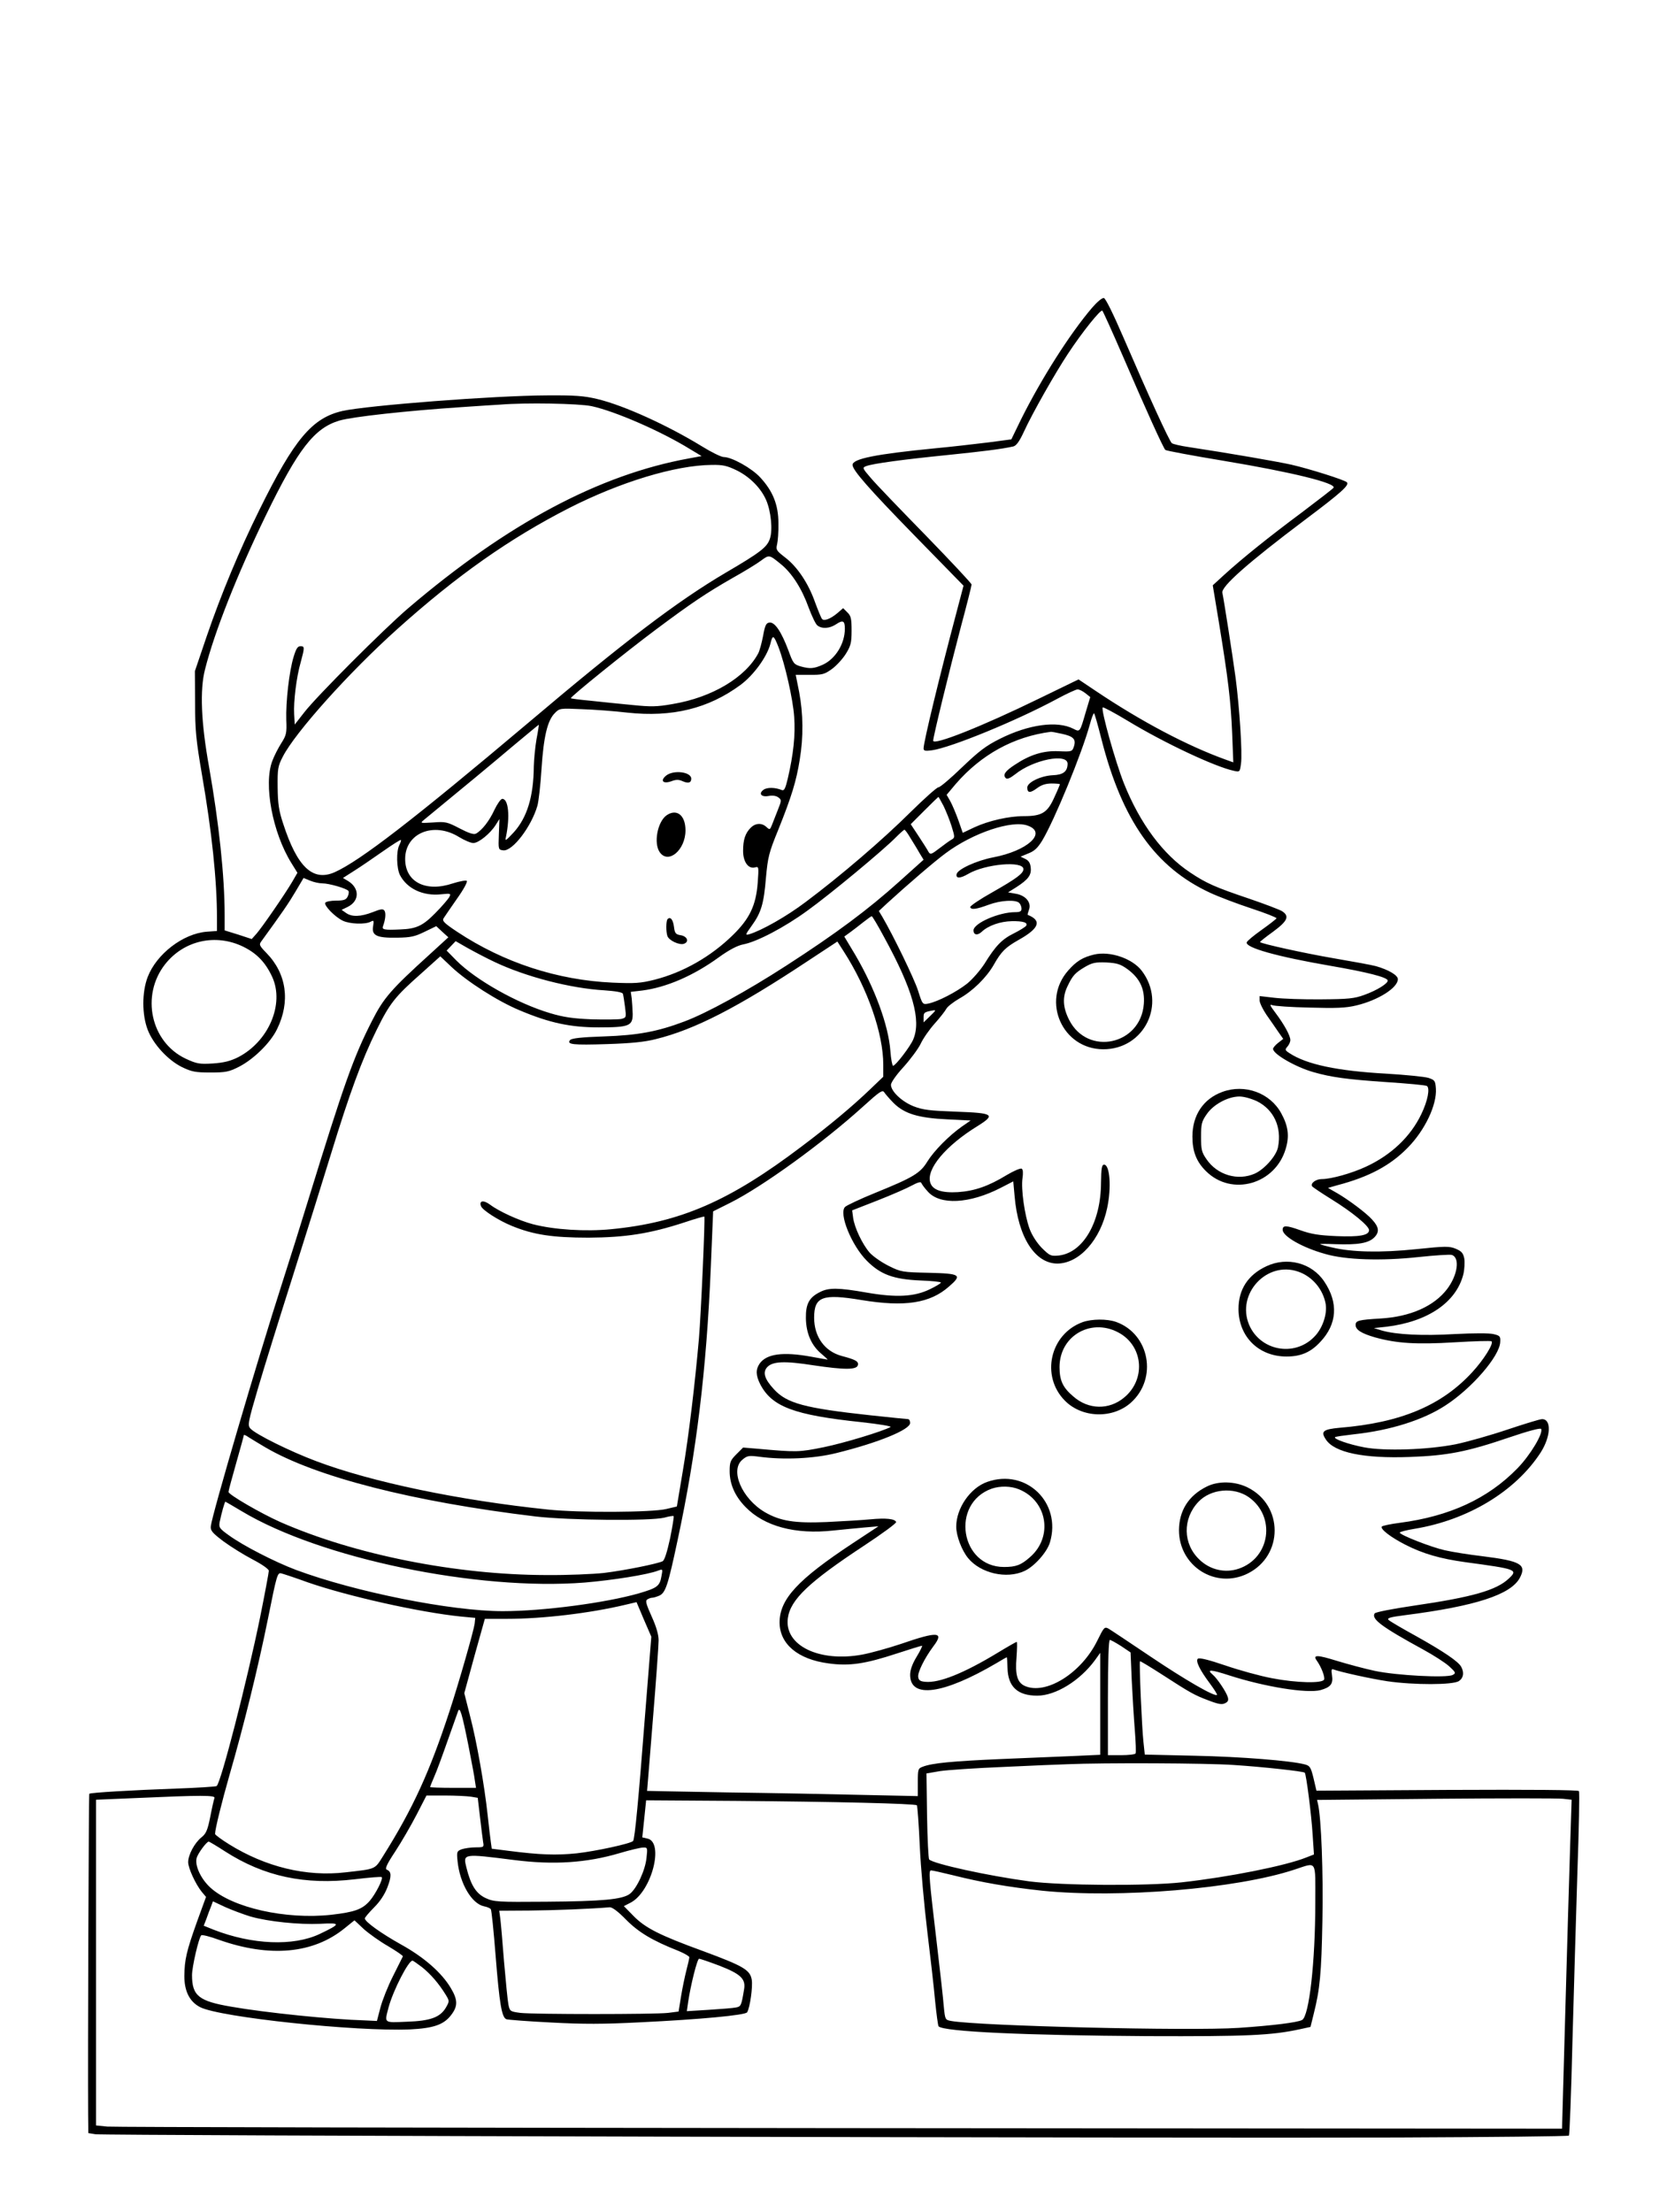 <?xml version="1.0" standalone="no"?>
<!DOCTYPE svg PUBLIC "-//W3C//DTD SVG 20010904//EN"
 "http://www.w3.org/TR/2001/REC-SVG-20010904/DTD/svg10.dtd">
<svg version="1.0" xmlns="http://www.w3.org/2000/svg"
 width="864pt" height="1152pt" viewBox="0 0 864 1152"
 preserveAspectRatio="xMidYMid meet">

<g transform="translate(0,1152) scale(0.1,-0.1)"
fill="#000000" stroke="none">
<path d="M5688 9918 c-117 -137 -264 -369 -369 -579 l-52 -107 -121 -16 c-67
-8 -193 -23 -281 -31 -304 -30 -425 -54 -425 -86 0 -27 84 -123 320 -365 l258
-264 -39 -148 c-84 -316 -169 -666 -169 -699 0 -13 8 -15 44 -10 99 14 443
155 652 268 50 27 98 49 106 49 9 0 27 -9 41 -20 l25 -20 -24 -80 c-30 -103
-29 -103 -64 -85 -84 43 -232 23 -382 -52 -74 -37 -109 -64 -198 -149 -59 -57
-114 -104 -123 -104 -8 0 -75 -60 -148 -132 -142 -141 -361 -329 -543 -465
-99 -75 -230 -149 -294 -168 -22 -6 -21 -3 12 43 50 69 64 115 75 251 10 108
15 130 65 252 68 170 93 250 111 363 20 120 18 240 -3 352 l-18 90 72 0 c65
-1 77 2 115 29 24 17 57 53 74 80 26 42 30 58 30 121 0 62 -3 77 -22 95 l-22
22 -30 -26 c-36 -30 -70 -43 -80 -30 -4 4 -20 43 -36 86 -35 100 -93 186 -156
234 -45 35 -49 40 -42 68 4 17 8 66 7 110 0 96 -29 168 -95 239 -44 48 -148
106 -190 106 -13 0 -64 25 -114 56 -178 109 -406 213 -544 246 -71 17 -117 20
-265 19 -271 -1 -930 -52 -1062 -81 -158 -36 -251 -146 -433 -515 -104 -210
-199 -438 -275 -660 l-61 -180 1 -165 c0 -143 5 -194 36 -375 51 -295 78 -549
78 -746 l0 -67 -54 -4 c-123 -10 -261 -116 -307 -236 -30 -79 -30 -195 0 -274
29 -76 106 -159 179 -195 50 -24 69 -28 147 -28 80 0 97 3 150 30 76 39 164
125 198 196 70 143 50 288 -55 396 -37 38 -40 44 -27 61 109 150 142 198 178
259 l42 71 34 -14 c19 -8 47 -14 63 -14 36 0 129 -27 137 -40 3 -5 1 -19 -5
-30 -8 -16 -21 -20 -60 -20 -27 0 -52 -5 -56 -11 -8 -14 50 -74 92 -94 36 -17
116 -20 144 -5 17 9 18 7 13 -24 -8 -48 19 -61 126 -59 71 1 92 6 143 31 l60
29 31 -29 32 -29 -95 -87 c-204 -185 -242 -229 -302 -347 -97 -190 -145 -325
-333 -935 -36 -118 -97 -312 -135 -430 -128 -398 -366 -1209 -372 -1267 -3
-23 7 -35 65 -79 38 -28 107 -71 153 -95 48 -25 84 -50 84 -59 0 -8 -20 -116
-45 -240 -68 -333 -205 -867 -227 -881 -5 -3 -100 -9 -211 -13 -226 -8 -446
-21 -452 -27 -3 -4 -8 -1372 -6 -1671 l1 -96 37 -6 c49 -7 5623 -21 6783 -17
487 2 888 6 891 10 3 3 12 220 18 481 7 261 19 661 26 889 8 228 12 418 8 424
-4 6 -244 8 -686 6 l-681 -4 -15 64 c-14 58 -19 66 -46 73 -72 19 -330 40
-571 45 l-262 6 -7 66 c-8 70 -23 413 -18 420 1 2 51 -28 110 -66 156 -101
173 -110 247 -138 52 -20 71 -23 87 -14 15 7 18 16 13 32 -8 27 -56 98 -78
116 -34 29 -12 28 87 -4 183 -59 404 -95 475 -76 52 15 66 32 59 77 -4 26 -3
34 6 31 37 -14 196 -49 282 -62 137 -20 343 -20 373 1 24 16 28 44 12 74 -15
28 -92 80 -235 160 -71 39 -136 77 -143 84 -10 10 7 15 85 25 368 47 551 107
598 194 37 70 6 88 -194 113 -69 8 -157 22 -196 31 -72 16 -235 80 -235 92 0
4 35 13 78 20 278 46 524 195 655 396 54 84 58 175 8 175 -11 0 -92 -25 -182
-55 -89 -30 -210 -64 -268 -76 -147 -29 -371 -36 -476 -16 -80 15 -162 44
-152 53 2 3 47 9 98 15 189 20 363 75 478 151 137 89 281 256 284 329 2 30 -1
34 -36 42 -22 5 -101 5 -200 0 -168 -10 -305 -3 -379 18 l-43 13 65 7 c216 26
364 127 401 273 6 25 8 62 5 82 -6 29 -14 38 -44 51 -34 14 -53 14 -207 -2
-183 -19 -334 -16 -438 9 -32 7 -60 15 -62 17 -2 2 35 2 81 0 116 -4 171 5
201 35 28 28 25 54 -11 93 -29 33 -121 102 -181 137 l-49 28 49 14 c164 43
275 102 366 195 90 91 153 224 147 309 -3 40 -6 44 -39 55 -20 6 -119 16 -220
22 -254 14 -415 48 -504 107 -23 15 -24 18 -10 34 8 9 15 24 15 34 0 23 -32
81 -77 141 -28 37 -33 47 -18 41 11 -5 99 -11 195 -13 137 -4 190 -2 243 11
114 27 217 92 217 137 0 21 -51 50 -115 68 -22 6 -121 24 -220 41 -152 26
-373 75 -383 84 -1 2 29 26 68 54 76 56 87 81 47 107 -13 8 -89 37 -168 64
-181 61 -226 81 -310 137 -142 94 -261 254 -345 463 -44 110 -122 387 -111
397 3 3 61 -28 129 -69 191 -116 458 -241 554 -261 31 -7 31 -6 37 37 8 55 -8
293 -28 447 -15 111 -61 406 -69 443 -7 32 130 154 429 379 192 144 235 183
219 197 -13 12 -189 68 -288 91 -72 16 -318 59 -536 92 -41 6 -80 15 -87 20
-13 10 -122 249 -252 550 -54 125 -93 204 -102 206 -9 2 -36 -21 -61 -50z
m160 -253 c121 -281 210 -477 221 -488 4 -4 142 -30 306 -57 354 -59 585 -116
570 -140 -3 -5 -77 -62 -163 -127 -171 -127 -314 -242 -406 -326 l-60 -55 32
-193 c48 -293 62 -409 69 -577 l6 -152 -39 14 c-200 72 -439 198 -676 357
l-91 61 -206 -100 c-295 -144 -551 -246 -551 -219 0 21 86 372 144 592 31 115
56 215 56 221 0 6 -108 121 -239 256 -131 134 -260 268 -285 298 -46 53 -46
55 -24 63 35 13 190 34 418 57 185 19 284 31 347 45 16 4 32 26 56 78 45 98
164 307 229 405 75 114 171 233 179 224 4 -4 52 -110 107 -237z m-2767 -260
c121 -26 361 -130 513 -224 l60 -36 -65 -12 c-469 -85 -947 -340 -1464 -781
-126 -108 -475 -457 -540 -541 l-50 -64 -3 54 c-4 64 12 195 34 270 21 78 21
84 -1 84 -15 0 -23 -13 -36 -56 -23 -75 -41 -234 -38 -328 3 -69 0 -80 -26
-121 -16 -25 -37 -66 -47 -93 -46 -121 1 -373 100 -532 l31 -50 -26 -45 c-36
-62 -158 -239 -187 -272 l-25 -28 -70 23 -71 22 0 78 c0 205 -30 482 -81 772
-42 233 -49 403 -21 510 49 195 169 497 316 800 169 348 253 456 384 495 69
20 351 51 637 70 88 6 178 12 200 13 132 11 409 6 476 -8z m757 -335 c68 -34
125 -92 152 -154 25 -57 35 -155 20 -200 -14 -45 -49 -72 -230 -178 -253 -149
-528 -358 -1030 -783 -594 -501 -875 -718 -1007 -777 -114 -50 -195 27 -268
252 -23 69 -28 105 -29 190 -1 96 1 110 27 160 64 125 342 436 596 664 312
280 585 472 896 631 266 135 551 222 741 224 60 1 80 -4 132 -29z m229 -488
c57 -46 109 -127 144 -225 17 -45 37 -88 46 -94 24 -19 64 -16 97 6 36 24 46
19 46 -23 0 -78 -49 -157 -114 -187 -47 -21 -67 -23 -117 -9 -34 10 -39 16
-63 83 -37 98 -71 149 -99 145 -17 -2 -23 -14 -33 -70 -7 -36 -18 -77 -25 -90
-67 -126 -241 -230 -445 -264 -84 -15 -114 -15 -213 -5 -64 6 -161 16 -216 22
-54 5 -101 11 -102 13 -6 5 289 243 446 360 181 135 258 187 396 266 61 34
128 75 149 91 42 31 42 31 103 -19z m-13 -431 c34 -88 76 -273 82 -363 7 -96
-4 -196 -33 -321 -13 -55 -19 -66 -32 -61 -33 14 -77 15 -95 1 -27 -20 -11
-39 27 -32 20 4 39 1 50 -7 18 -13 18 -16 -3 -68 -12 -30 -26 -66 -31 -79 -9
-22 -11 -23 -28 -7 -24 22 -57 20 -81 -4 -29 -29 -40 -63 -40 -121 0 -57 27
-95 62 -86 20 6 20 3 14 -81 -9 -117 -42 -186 -129 -271 -114 -112 -259 -195
-409 -233 -72 -18 -101 -20 -218 -15 -287 13 -566 104 -808 264 -69 46 -80 57
-72 71 6 9 37 55 70 102 33 46 56 88 51 93 -4 4 -37 -2 -72 -13 -142 -48 -249
7 -249 127 0 135 149 196 281 114 28 -17 61 -31 74 -31 28 0 89 50 117 95 l19
30 -3 -80 c-3 -79 -3 -80 23 -83 48 -6 147 124 178 233 6 22 16 107 21 189 11
170 31 254 69 292 25 26 27 26 141 21 63 -2 170 -10 238 -18 233 -25 421 21
588 144 69 51 138 146 156 214 12 50 17 47 42 -16z m1682 -479 c108 -425 281
-669 566 -801 45 -21 143 -58 216 -82 73 -24 131 -47 130 -51 -2 -4 -36 -31
-77 -60 -41 -29 -76 -58 -78 -65 -9 -28 160 -75 439 -123 185 -32 289 -58 295
-75 4 -15 -55 -52 -122 -76 -52 -19 -82 -22 -225 -23 -91 -1 -200 3 -242 8
l-78 9 0 -24 c1 -13 17 -46 36 -74 19 -27 47 -67 61 -88 l26 -37 -27 -21 c-14
-11 -26 -25 -26 -31 0 -27 118 -95 210 -121 94 -27 176 -38 381 -52 109 -7
203 -16 210 -20 17 -11 5 -77 -29 -147 -56 -117 -156 -212 -287 -273 -75 -35
-182 -65 -232 -65 -30 0 -59 -22 -50 -37 3 -5 48 -35 101 -68 107 -66 196
-139 196 -161 0 -27 -51 -36 -170 -31 -90 4 -131 10 -189 31 -73 26 -91 26
-91 2 0 -34 103 -93 222 -126 106 -31 293 -37 486 -16 85 9 162 14 173 11 43
-14 31 -104 -24 -177 -68 -90 -192 -145 -347 -154 -116 -7 -130 -11 -130 -34
0 -25 31 -44 100 -64 114 -32 219 -38 415 -26 103 6 189 9 193 5 12 -11 -40
-95 -101 -161 -159 -173 -372 -263 -690 -289 -87 -8 -100 -19 -72 -61 44 -68
197 -100 438 -91 196 7 298 27 518 102 97 33 161 50 165 44 13 -21 -57 -138
-124 -206 -153 -157 -352 -249 -612 -283 -47 -6 -89 -15 -93 -19 -12 -12 47
-57 122 -95 92 -47 182 -73 313 -91 267 -36 275 -39 226 -85 -64 -61 -190 -97
-492 -141 -115 -17 -203 -34 -207 -41 -18 -29 37 -70 253 -188 53 -29 114 -68
135 -87 35 -32 36 -36 19 -45 -29 -17 -294 -3 -406 21 -52 11 -141 35 -197 52
-103 32 -128 33 -105 1 23 -32 43 -84 38 -98 -8 -21 -145 -18 -273 7 -59 11
-168 41 -241 66 -88 30 -137 42 -144 35 -12 -12 10 -58 64 -130 22 -30 38 -55
36 -58 -12 -11 -167 79 -344 198 -110 74 -209 140 -221 147 -21 11 -24 7 -58
-62 -83 -170 -269 -286 -379 -236 -38 18 -50 58 -42 149 3 44 4 80 1 80 -3 0
-47 -25 -98 -56 -178 -108 -306 -159 -378 -152 -26 2 -35 8 -37 25 -4 24 33
98 79 160 58 76 24 79 -170 12 -63 -21 -152 -46 -199 -55 -225 -42 -408 47
-389 189 13 97 110 189 397 378 94 62 169 117 167 123 -6 17 -53 22 -136 14
-42 -4 -143 -10 -226 -14 -166 -7 -241 5 -321 51 -121 71 -185 221 -116 275
24 20 33 21 87 14 127 -17 283 -10 400 19 219 54 385 122 385 157 0 11 -5 20
-11 20 -6 0 -94 9 -197 20 -341 37 -434 62 -501 135 -49 53 -60 88 -36 115 28
31 90 34 243 10 162 -24 225 -24 230 2 4 19 -13 28 -85 47 -88 24 -143 100
-143 199 0 110 43 126 247 92 225 -37 357 -17 456 71 69 60 60 67 -106 71
-137 3 -145 4 -209 36 -36 18 -81 49 -99 69 -38 44 -79 130 -86 182 l-5 38
133 52 c74 29 154 64 179 78 29 16 46 20 48 13 3 -7 17 -27 34 -45 63 -72 217
-64 379 19 l66 34 7 -77 c18 -213 106 -351 223 -351 114 1 224 123 259 289 23
108 14 226 -16 226 -12 0 -15 -19 -16 -95 -1 -205 -93 -363 -219 -378 -43 -4
-47 -2 -89 39 -26 27 -51 65 -64 100 -26 71 -45 207 -37 263 4 27 3 46 -4 50
-6 4 -41 -11 -78 -33 -95 -58 -167 -83 -254 -89 -84 -5 -132 11 -144 49 -23
70 80 193 246 295 96 60 84 68 -111 75 -137 5 -174 9 -222 28 -61 24 -118 78
-118 112 0 12 29 53 65 92 36 40 77 95 90 122 13 28 46 75 73 105 27 30 54 65
60 76 6 12 37 36 68 54 70 39 141 109 179 175 40 71 62 92 131 131 107 60 121
100 46 130 -1 1 2 13 7 27 14 37 -18 75 -70 83 l-39 7 43 27 c62 40 79 63 75
101 -2 24 -10 37 -28 46 l-25 12 41 17 c31 12 48 28 72 67 64 107 206 452 248
605 9 34 19 60 22 57 3 -2 20 -62 38 -133z m-2942 -2 c-7 -41 -13 -104 -14
-140 -1 -158 -35 -268 -105 -345 -42 -45 -46 -47 -40 -23 22 107 13 198 -19
198 -8 0 -26 -26 -41 -57 -26 -57 -64 -106 -96 -124 -12 -6 -37 2 -85 27 -65
34 -74 36 -139 31 -65 -4 -68 -4 -49 12 201 165 364 300 469 389 72 60 131
109 131 108 1 0 -4 -35 -12 -76z m2735 29 c61 -13 76 -28 64 -66 -9 -27 -11
-28 -79 -25 -79 4 -150 -18 -228 -70 -51 -33 -65 -53 -48 -70 7 -7 22 -1 49
20 94 76 274 112 273 54 -1 -40 -23 -57 -78 -59 -61 -3 -132 -37 -132 -64 0
-29 15 -30 50 -4 24 18 47 25 77 25 24 0 43 -2 43 -4 0 -2 -13 -34 -30 -70
-35 -78 -64 -96 -157 -96 -80 0 -184 -24 -258 -58 l-61 -29 -23 66 c-13 36
-32 81 -42 99 l-19 33 47 56 c133 154 303 247 495 272 4 1 29 -4 57 -10z
m-615 -376 c13 -27 32 -74 42 -106 17 -55 17 -59 2 -68 -10 -5 -39 -26 -65
-46 -43 -33 -48 -35 -58 -18 -5 10 -28 46 -51 81 l-41 62 71 71 c39 39 72 71
73 71 2 0 13 -21 27 -47z m440 -103 c100 -37 -3 -131 -183 -165 -87 -17 -184
-62 -189 -87 -5 -24 19 -23 60 1 88 52 288 70 288 25 0 -22 -36 -49 -161 -120
-66 -37 -118 -72 -116 -78 5 -15 32 -11 97 13 62 23 140 27 158 9 7 -7 12 -20
12 -30 0 -14 -8 -18 -33 -18 -85 0 -217 -58 -217 -95 0 -24 21 -28 43 -7 34
32 96 54 157 55 57 1 85 -7 74 -24 -3 -5 -31 -23 -63 -39 -63 -31 -96 -65
-154 -159 -22 -34 -62 -80 -90 -103 -56 -44 -153 -94 -202 -104 -30 -6 -31 -5
-54 68 -20 62 -128 285 -186 384 l-18 30 44 41 c105 96 248 219 304 260 142
106 347 175 429 143z m-613 -63 c14 -23 36 -58 47 -78 l22 -36 -127 -114
c-160 -144 -327 -269 -589 -438 -204 -132 -414 -247 -529 -290 -140 -53 -243
-72 -417 -78 -123 -4 -171 -10 -179 -19 -19 -23 14 -27 194 -21 124 4 195 11
253 26 203 50 426 165 787 404 l158 104 34 -53 c124 -193 205 -427 205 -588
l0 -63 -72 -69 c-90 -86 -208 -185 -353 -294 -376 -285 -632 -396 -992 -431
-133 -13 -296 -3 -408 26 -72 19 -177 67 -223 102 -34 25 -58 21 -47 -8 8 -21
92 -75 161 -103 112 -46 213 -61 399 -61 193 1 320 21 498 79 56 19 103 32
105 31 5 -5 -17 -504 -28 -635 -20 -229 -53 -509 -84 -690 l-31 -185 -55 -13
c-73 -18 -454 -20 -615 -3 -464 48 -919 143 -1208 252 -136 51 -316 140 -343
170 -15 17 -13 31 40 211 31 106 113 369 181 583 68 215 158 503 200 640 95
310 159 485 236 641 69 140 96 174 233 295 l99 89 57 -54 c80 -76 242 -180
356 -227 156 -66 265 -89 413 -89 158 0 176 8 176 70 -1 25 -3 61 -5 80 l-5
35 60 7 c125 16 267 77 400 174 53 38 95 60 125 66 71 13 216 89 335 176 117
84 393 313 460 381 22 22 42 40 45 40 3 1 17 -18 31 -42z m-2661 -37 c-17 -32
-15 -121 3 -157 37 -71 120 -110 214 -100 51 5 53 5 42 -16 -7 -11 -39 -49
-73 -83 -64 -65 -98 -81 -181 -84 -85 -4 -98 -1 -90 18 12 33 16 67 7 80 -7
10 -19 9 -61 -8 -62 -24 -109 -26 -139 -4 l-23 16 33 16 c61 31 61 97 1 134
l-27 16 58 37 c32 20 99 66 149 101 50 35 92 62 95 60 2 -2 -2 -14 -8 -26z
m2526 -483 c147 -269 193 -429 150 -530 -15 -36 -92 -137 -105 -137 -4 0 -11
35 -14 78 -10 133 -81 326 -183 500 l-57 95 29 21 c16 12 47 35 69 53 22 17
42 32 45 32 3 0 33 -50 66 -112z m-3339 -47 c71 -35 116 -82 151 -158 64 -141
-19 -336 -179 -418 -41 -20 -73 -28 -131 -32 -69 -4 -83 -2 -141 25 -182 86
-235 329 -107 492 98 124 263 161 407 91z m1310 -80 c163 -77 395 -137 570
-147 58 -4 94 -10 97 -18 2 -6 7 -37 11 -68 7 -55 7 -56 -19 -63 -15 -3 -84
-4 -154 -2 -98 4 -147 11 -217 32 -172 51 -389 174 -489 275 l-50 51 24 25 23
24 61 -35 c34 -19 98 -53 143 -74z m2293 -253 c0 -2 -13 -16 -30 -32 l-30 -29
0 26 c0 26 3 28 53 37 4 0 7 0 7 -2z m-215 -482 c56 -55 128 -77 280 -84 l120
-6 -45 -31 c-68 -48 -145 -126 -180 -182 -37 -61 -73 -83 -270 -163 -79 -32
-151 -66 -159 -74 -34 -34 34 -201 114 -281 71 -71 138 -96 278 -102 59 -2
107 -7 107 -11 0 -4 -25 -19 -56 -34 -81 -40 -176 -45 -331 -18 -147 26 -198
26 -242 3 -57 -28 -75 -62 -74 -136 1 -79 29 -143 81 -186 20 -17 34 -30 32
-30 -3 0 -41 7 -85 15 -148 27 -233 15 -269 -36 -21 -31 -20 -61 3 -107 61
-118 177 -161 529 -198 90 -10 157 -21 150 -25 -43 -23 -240 -83 -347 -105
-129 -26 -139 -27 -348 -8 l-73 6 -35 -35 c-31 -31 -35 -41 -35 -88 0 -68 28
-131 83 -187 97 -100 259 -144 457 -122 52 5 127 13 165 16 l70 6 -135 -89
c-286 -189 -379 -290 -380 -411 0 -113 95 -193 255 -214 108 -15 190 -3 357
52 67 22 126 40 130 40 3 0 -9 -26 -28 -57 -23 -38 -34 -69 -34 -95 0 -125
173 -101 449 61 28 17 53 31 54 31 2 0 3 -25 4 -55 2 -98 52 -145 155 -145 96
0 222 78 300 184 l28 39 0 -265 0 -266 -132 -6 c-73 -3 -245 -10 -383 -16
-253 -11 -361 -21 -409 -40 -25 -9 -26 -13 -26 -81 l0 -72 -282 6 c-156 4
-473 10 -705 13 -233 4 -423 8 -423 8 0 1 14 167 30 370 17 204 30 390 30 414
0 30 -12 71 -36 124 -29 65 -34 82 -23 89 8 5 19 9 26 9 7 0 23 5 37 11 32 15
45 53 95 289 98 456 150 881 173 1423 l12 289 88 44 c170 85 487 315 693 502
86 78 101 88 110 74 6 -9 28 -35 50 -57z m-3273 -1792 c263 -154 767 -283
1408 -360 173 -20 598 -24 670 -6 24 7 46 10 48 8 3 -2 -6 -54 -18 -115 -16
-73 -29 -114 -39 -120 -26 -13 -198 -48 -306 -61 -55 -6 -190 -12 -300 -11
-471 1 -998 106 -1385 276 -103 46 -270 143 -270 157 0 6 18 73 40 150 22 77
40 143 40 146 0 3 12 -2 26 -12 15 -9 53 -33 86 -52z m-124 -332 c409 -246
1226 -416 1787 -372 144 12 328 41 382 62 25 9 25 9 18 -28 -9 -53 -22 -62
-117 -90 -174 -50 -500 -93 -710 -93 -269 0 -768 100 -1077 215 -111 42 -275
126 -349 180 -49 35 -53 41 -48 69 9 44 26 106 30 106 1 0 39 -22 84 -49z
m342 -370 c209 -73 585 -157 800 -179 l75 -7 -3 -30 c-5 -37 -80 -300 -129
-450 -105 -322 -193 -514 -349 -762 -43 -69 -36 -65 -194 -83 -205 -24 -417
28 -607 146 -40 25 -73 49 -73 54 0 25 35 166 75 306 73 252 149 559 201 817
45 225 49 238 68 234 12 -3 73 -23 136 -46z m1760 -685 c-34 -441 -54 -654
-63 -663 -14 -14 -195 -53 -293 -64 -108 -11 -193 -8 -356 13 l-87 11 -5 36
c-3 20 -10 81 -16 136 -17 159 -58 390 -92 519 l-30 119 53 194 54 193 115 0
c186 0 432 29 620 74 l55 13 38 -90 39 -90 -32 -401z m2479 352 l49 -33 6
-145 c4 -80 11 -196 16 -259 5 -62 7 -118 4 -122 -3 -5 -36 -9 -75 -9 l-69 0
0 300 c0 196 4 300 10 300 6 0 32 -15 59 -32z m-3400 -515 c16 -82 32 -165 34
-185 l6 -38 -120 0 c-65 0 -119 2 -119 4 0 2 9 26 21 53 12 26 43 111 70 188
27 77 52 147 55 155 9 23 20 -12 53 -177z m3986 -104 c154 -10 362 -33 370
-40 8 -8 35 -222 41 -321 l7 -105 -41 -16 c-107 -43 -403 -102 -647 -129 -182
-20 -627 -17 -795 5 -215 29 -498 91 -521 114 -4 5 -9 107 -11 228 l-3 220 70
12 c39 6 189 16 335 22 146 7 294 13 330 14 184 8 725 6 865 -4z m-5308 -172
c-3 -7 -13 -51 -22 -98 -14 -70 -22 -88 -46 -107 -36 -29 -69 -91 -69 -129 0
-31 38 -114 71 -155 l22 -26 -47 -129 c-55 -154 -65 -198 -66 -283 0 -80 28
-134 82 -162 102 -53 813 -128 1093 -116 121 6 175 24 213 73 37 47 37 80 0
142 -48 81 -140 161 -259 227 -104 58 -189 119 -189 136 0 5 22 31 49 58 31
31 55 68 69 105 22 58 21 81 -4 91 -10 4 0 28 44 94 32 49 82 135 111 191 l52
101 97 0 c53 0 113 -3 134 -6 l36 -6 12 -102 c6 -55 14 -113 16 -128 5 -27 4
-28 -40 -28 -24 0 -57 -5 -72 -10 -25 -10 -26 -13 -21 -63 12 -116 74 -221
138 -234 16 -3 32 -10 35 -15 4 -5 15 -114 25 -241 20 -252 32 -322 56 -332 9
-3 113 -11 232 -17 166 -9 274 -9 466 1 312 15 546 37 556 52 15 25 30 133 24
170 -9 51 -43 71 -254 149 -225 82 -300 120 -361 182 l-51 52 35 18 c109 56
177 316 87 334 l-26 6 10 96 10 97 465 -3 c515 -4 936 -14 945 -23 3 -4 10
-98 15 -210 5 -112 23 -312 39 -444 16 -132 35 -296 41 -365 7 -69 15 -128 18
-132 27 -28 452 -47 1087 -51 521 -2 648 4 795 36 l55 12 17 69 c32 127 40
210 45 485 5 244 -6 536 -23 607 l-5 21 618 6 c340 3 638 3 663 0 l45 -5 -8
-247 c-4 -135 -16 -520 -25 -856 l-17 -610 -3760 3 c-2068 2 -3786 5 -3817 8
l-58 6 0 848 0 848 213 9 c336 15 410 15 404 0z m55 -278 c204 -131 416 -176
677 -145 74 9 136 14 139 11 9 -8 -32 -88 -62 -123 -39 -45 -79 -59 -200 -73
-237 -26 -516 36 -631 142 -49 45 -81 114 -71 153 6 24 52 86 63 86 3 0 42
-23 85 -51z m2195 -33 c-6 -65 -52 -163 -88 -189 -39 -28 -141 -38 -434 -40
-256 -2 -272 -1 -316 19 -49 23 -77 66 -100 159 -18 73 -19 73 249 39 205 -26
377 -15 549 36 54 16 109 29 122 29 23 1 24 -1 18 -53z m3483 -233 c0 -310
-32 -593 -69 -612 -24 -13 -153 -29 -330 -41 -256 -17 -1353 10 -1498 36 -31
6 -31 7 -38 77 -3 40 -19 182 -35 317 -42 355 -45 390 -31 390 7 0 56 -11 109
-24 155 -39 295 -63 472 -82 398 -40 1008 10 1311 110 120 39 109 56 109 -171z
m-5546 -73 c95 -27 253 -43 365 -38 108 6 107 0 -4 -53 -137 -65 -352 -56
-552 22 l-52 21 14 36 c7 21 18 49 24 64 l10 27 64 -30 c36 -16 95 -38 131
-49z m1956 -16 c65 -66 138 -110 273 -163 31 -13 57 -28 57 -33 0 -6 -7 -36
-15 -67 -8 -31 -21 -93 -28 -136 l-13 -80 -55 -7 c-70 -8 -698 -8 -769 0 -52
7 -55 8 -62 42 -4 19 -14 121 -23 225 -8 105 -17 207 -20 228 l-5 37 157 1
c131 1 328 9 418 17 13 1 43 -21 85 -64z m-1366 -49 c27 -24 84 -65 128 -90
43 -26 78 -49 76 -53 -2 -4 -25 -50 -51 -102 -27 -53 -56 -127 -66 -165 l-18
-69 -64 3 c-174 5 -516 40 -693 71 -171 29 -206 57 -206 165 0 43 35 194 48
207 4 4 45 -6 91 -23 266 -94 493 -73 656 60 28 22 50 41 51 41 0 0 22 -20 48
-45z m1852 -191 c111 -43 139 -69 129 -124 -14 -85 -16 -89 -43 -94 -15 -3
-78 -8 -141 -12 l-114 -7 7 49 c13 87 47 224 57 224 5 0 52 -16 105 -36z
m-1548 -8 c45 -36 88 -86 123 -143 20 -33 20 -34 2 -66 -30 -52 -81 -71 -205
-75 -122 -5 -116 -9 -94 76 24 88 103 242 124 242 4 0 26 -16 50 -34z"/>
<path d="M3469 7481 c-33 -27 -15 -45 28 -29 24 9 38 9 58 0 29 -13 45 -9 45
13 0 36 -93 47 -131 16z"/>
<path d="M3471 7274 c-47 -34 -68 -145 -35 -192 45 -64 134 12 134 114 0 79
-46 115 -99 78z"/>
<path d="M3477 6734 c-9 -9 -9 -67 -1 -89 9 -23 61 -47 85 -40 30 10 19 39
-16 45 -26 4 -31 10 -35 44 -5 38 -19 54 -33 40z"/>
<path d="M5697 6549 c-58 -14 -91 -34 -134 -83 -141 -160 -30 -409 182 -410
214 -1 332 237 201 409 -49 64 -166 104 -249 84z m175 -76 c64 -47 91 -103 85
-181 -16 -214 -293 -273 -389 -83 -33 65 -36 119 -8 176 26 55 40 70 91 100
38 22 54 25 111 23 56 -3 74 -9 110 -35z"/>
<path d="M6366 5834 c-99 -36 -156 -121 -156 -233 0 -77 21 -131 71 -180 134
-133 361 -68 415 117 20 66 13 118 -23 184 -58 107 -190 155 -307 112z m181
-49 c87 -44 129 -134 109 -238 -8 -45 -70 -115 -120 -138 -89 -40 -197 -8
-253 75 -25 36 -28 50 -28 116 0 66 3 80 29 117 34 51 111 93 171 93 24 0 62
-11 92 -25z"/>
<path d="M6595 4926 c-96 -45 -145 -121 -145 -223 1 -144 105 -247 250 -247
75 0 126 22 176 76 88 93 95 204 21 314 -65 98 -194 131 -302 80z m166 -28
c73 -25 129 -91 143 -168 9 -54 -17 -130 -61 -173 -104 -105 -281 -70 -338 65
-67 161 93 333 256 276z"/>
<path d="M5638 4635 c-170 -62 -219 -281 -92 -409 90 -91 249 -95 344 -10 140
126 97 357 -77 420 -48 17 -127 16 -175 -1z m199 -61 c119 -74 128 -241 17
-332 -78 -65 -185 -63 -263 5 -56 47 -73 84 -73 154 0 168 174 262 319 173z"/>
<path d="M5141 3803 c-88 -31 -161 -137 -161 -233 0 -48 29 -124 62 -164 65
-79 200 -110 293 -67 51 23 118 98 133 149 62 207 -124 387 -327 315z m167
-39 c147 -61 177 -247 57 -352 -47 -42 -74 -52 -136 -52 -228 0 -280 331 -64
408 44 15 101 14 143 -4z"/>
<path d="M6285 3779 c-95 -47 -144 -125 -145 -227 0 -188 191 -309 358 -226
187 93 187 355 0 448 -66 33 -153 35 -213 5z m218 -55 c143 -101 113 -317 -52
-373 -71 -24 -149 -6 -204 47 -87 82 -89 213 -6 301 64 68 184 79 262 25z"/>
</g>
</svg>
